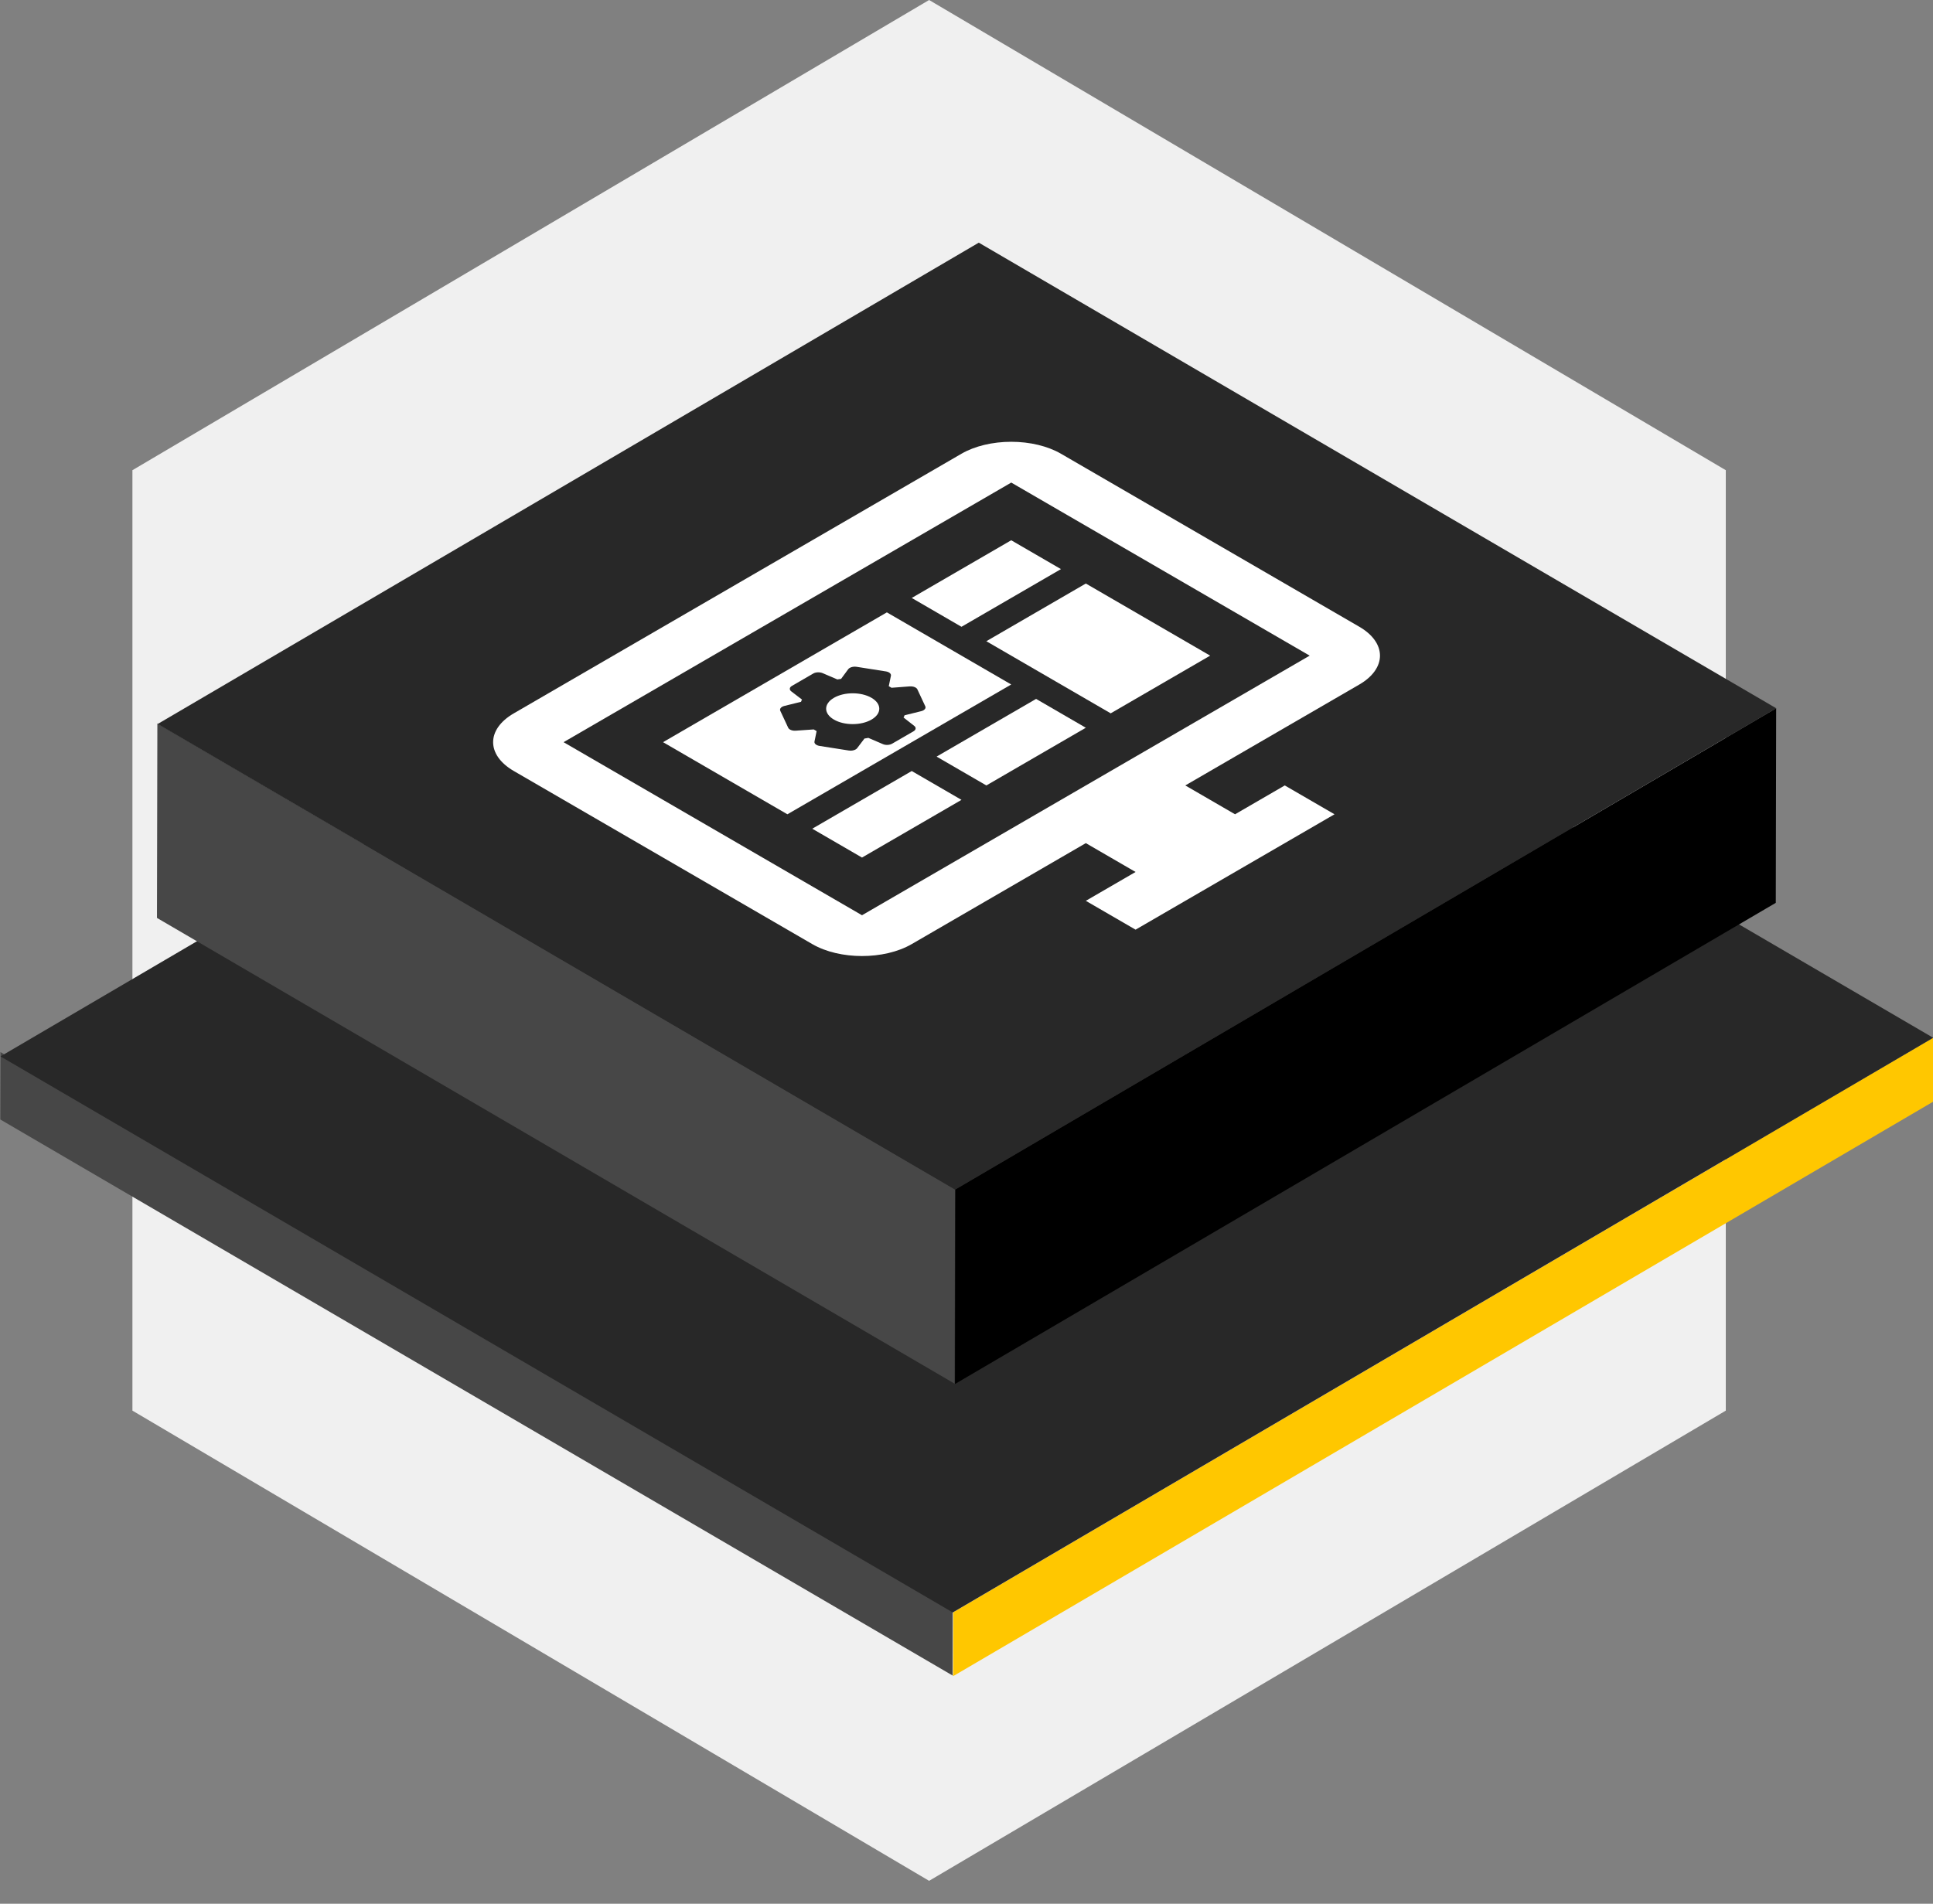 <svg fill="none" height="66" viewBox="0 0 67 66" width="67" xmlns="http://www.w3.org/2000/svg" xmlns:xlink="http://www.w3.org/1999/xlink"><rect x="0" y="0" width="67" height="66" fill="#808080" stroke="none"/><clipPath id="a"><path d="m0 0h24v24h-24z" transform="matrix(.865 -.502 .865 .502 11.5 25.042)"/></clipPath><clipPath id="b"><path d="m0 0h23.917v23.917h-23.917z" transform="matrix(.865 -.502 .865 .502 13.5 25.23)"/></clipPath><path d="m32.204 0 27.614 16.301v32.603l-27.614 16.301-27.614-16.301v-32.603z" fill="#f0f0f0"/><path d="m0 0h39.372v2.215h-39.372z" fill="#ffc700" transform="matrix(.863 -.506 -.002 1 33.041 55.895)"/><path d="m0 0h38.248v2.337h-38.248z" fill="#474747" transform="matrix(.863 .504 .002 -1 .011 38.811)"/><path d="m0 0h39.375v38.248h-39.375z" fill="#282828" transform="matrix(.863 -.506 -.863 -.504 33.025 55.901)"/><path d="m0 0h32.967v6.745h-32.967z" fill="#000" transform="matrix(.863 -.506 -.002 1 33.114 41.236)"/><path d="m0 0h32.035v6.742h-32.035z" fill="#474747" transform="matrix(.863 .504 .002 -1 5.441 31.823)"/><g clip-path="url(#a)"><path d="m24.475 20.526-4.325 8.53 5.346-.913 5.19 3.01 9.36-1.595 2.751-5.429-5.19-3.01.787-1.55 5.977 3.467 1.73-1.004-6.92-4.014zm11.09-.411-2.682 5.288-9.117 1.555 2.682-5.288zm4.472 4.42-1.964 3.878-6.687 1.139-3.218-1.866 6.687-1.139 1.964-3.878z" fill="#fff"/></g><path d="m0 0h32.979v32.028h-32.979z" fill="#282828" transform="matrix(.863 -.506 -.863 -.504 33.105 41.242)"/><g clip-path="url(#b)"><path d="m45.395 22.73-10.344-6-15.517 9 10.344 6zm-12.069-7c.457-.265 1.077-.414 1.724-.414.647 0 1.267.149 1.724.414l10.344 6c.457.265.714.625.714 1s-.257.735-.714 1l-6.034 3.5 1.724 1 1.724-1 1.724 1-6.896 4-1.724-1 1.724-1-1.724-1-6.034 3.5c-.957.555-2.5.55-3.448 0l-10.344-6c-.957-.555-.957-1.445 0-2zm-10.344 10 7.758-4.5 4.31 2.5-7.758 4.5zm8.62-5 3.448-2 1.724 1-3.448 2zm6.034-.5 4.31 2.5-3.448 2-4.31-2.5zm-9.482 8.5 3.448-2 1.724 1-3.448 2zm4.31-2.5 3.448-2 1.724 1-3.448 2z" fill="#fff"/></g><path d="m31.531 23.796-.629.048-.096-.055.074-.36c.017-.07-.061-.136-.178-.153l-1.011-.159c-.087-.015-.178.003-.239.038-.022.013-.039.028-.052.045l-.247.335c-.056.007-.078.01-.13.02l-.503-.216c-.104-.045-.243-.04-.33.01l-.742.43c-.087.05-.096.131-.026.186l.378.289c-.004.013-.017.025-.022.038l-.013.038-.577.143c-.03.007-.057.018-.078.03-.061.035-.087.086-.065.138l.274.587c.03.068.143.113.265.103l.621-.043.1.058-.074.36c-.017.07.061.136.178.154l1.011.159c.087.015.178-.003.239-.038.022-.013.039-.028.052-.045l.252-.332c.056-.007.083-.013.135-.023l.503.216c.1.043.234.035.321-.015l.742-.43c.087-.05.096-.131.026-.186l-.373-.292c.004-.013.017-.025.022-.038l.013-.038.577-.143c.03-.007.057-.018.078-.03.061-.035.087-.086.065-.138l-.274-.587c-.03-.068-.143-.113-.265-.103zm-1.324 1.151c-.36.209-.942.209-1.302 0-.36-.209-.36-.546 0-.755.36-.209.942-.209 1.302 0 .36.209.36.546 0 .755z" fill="#282828"/></svg>